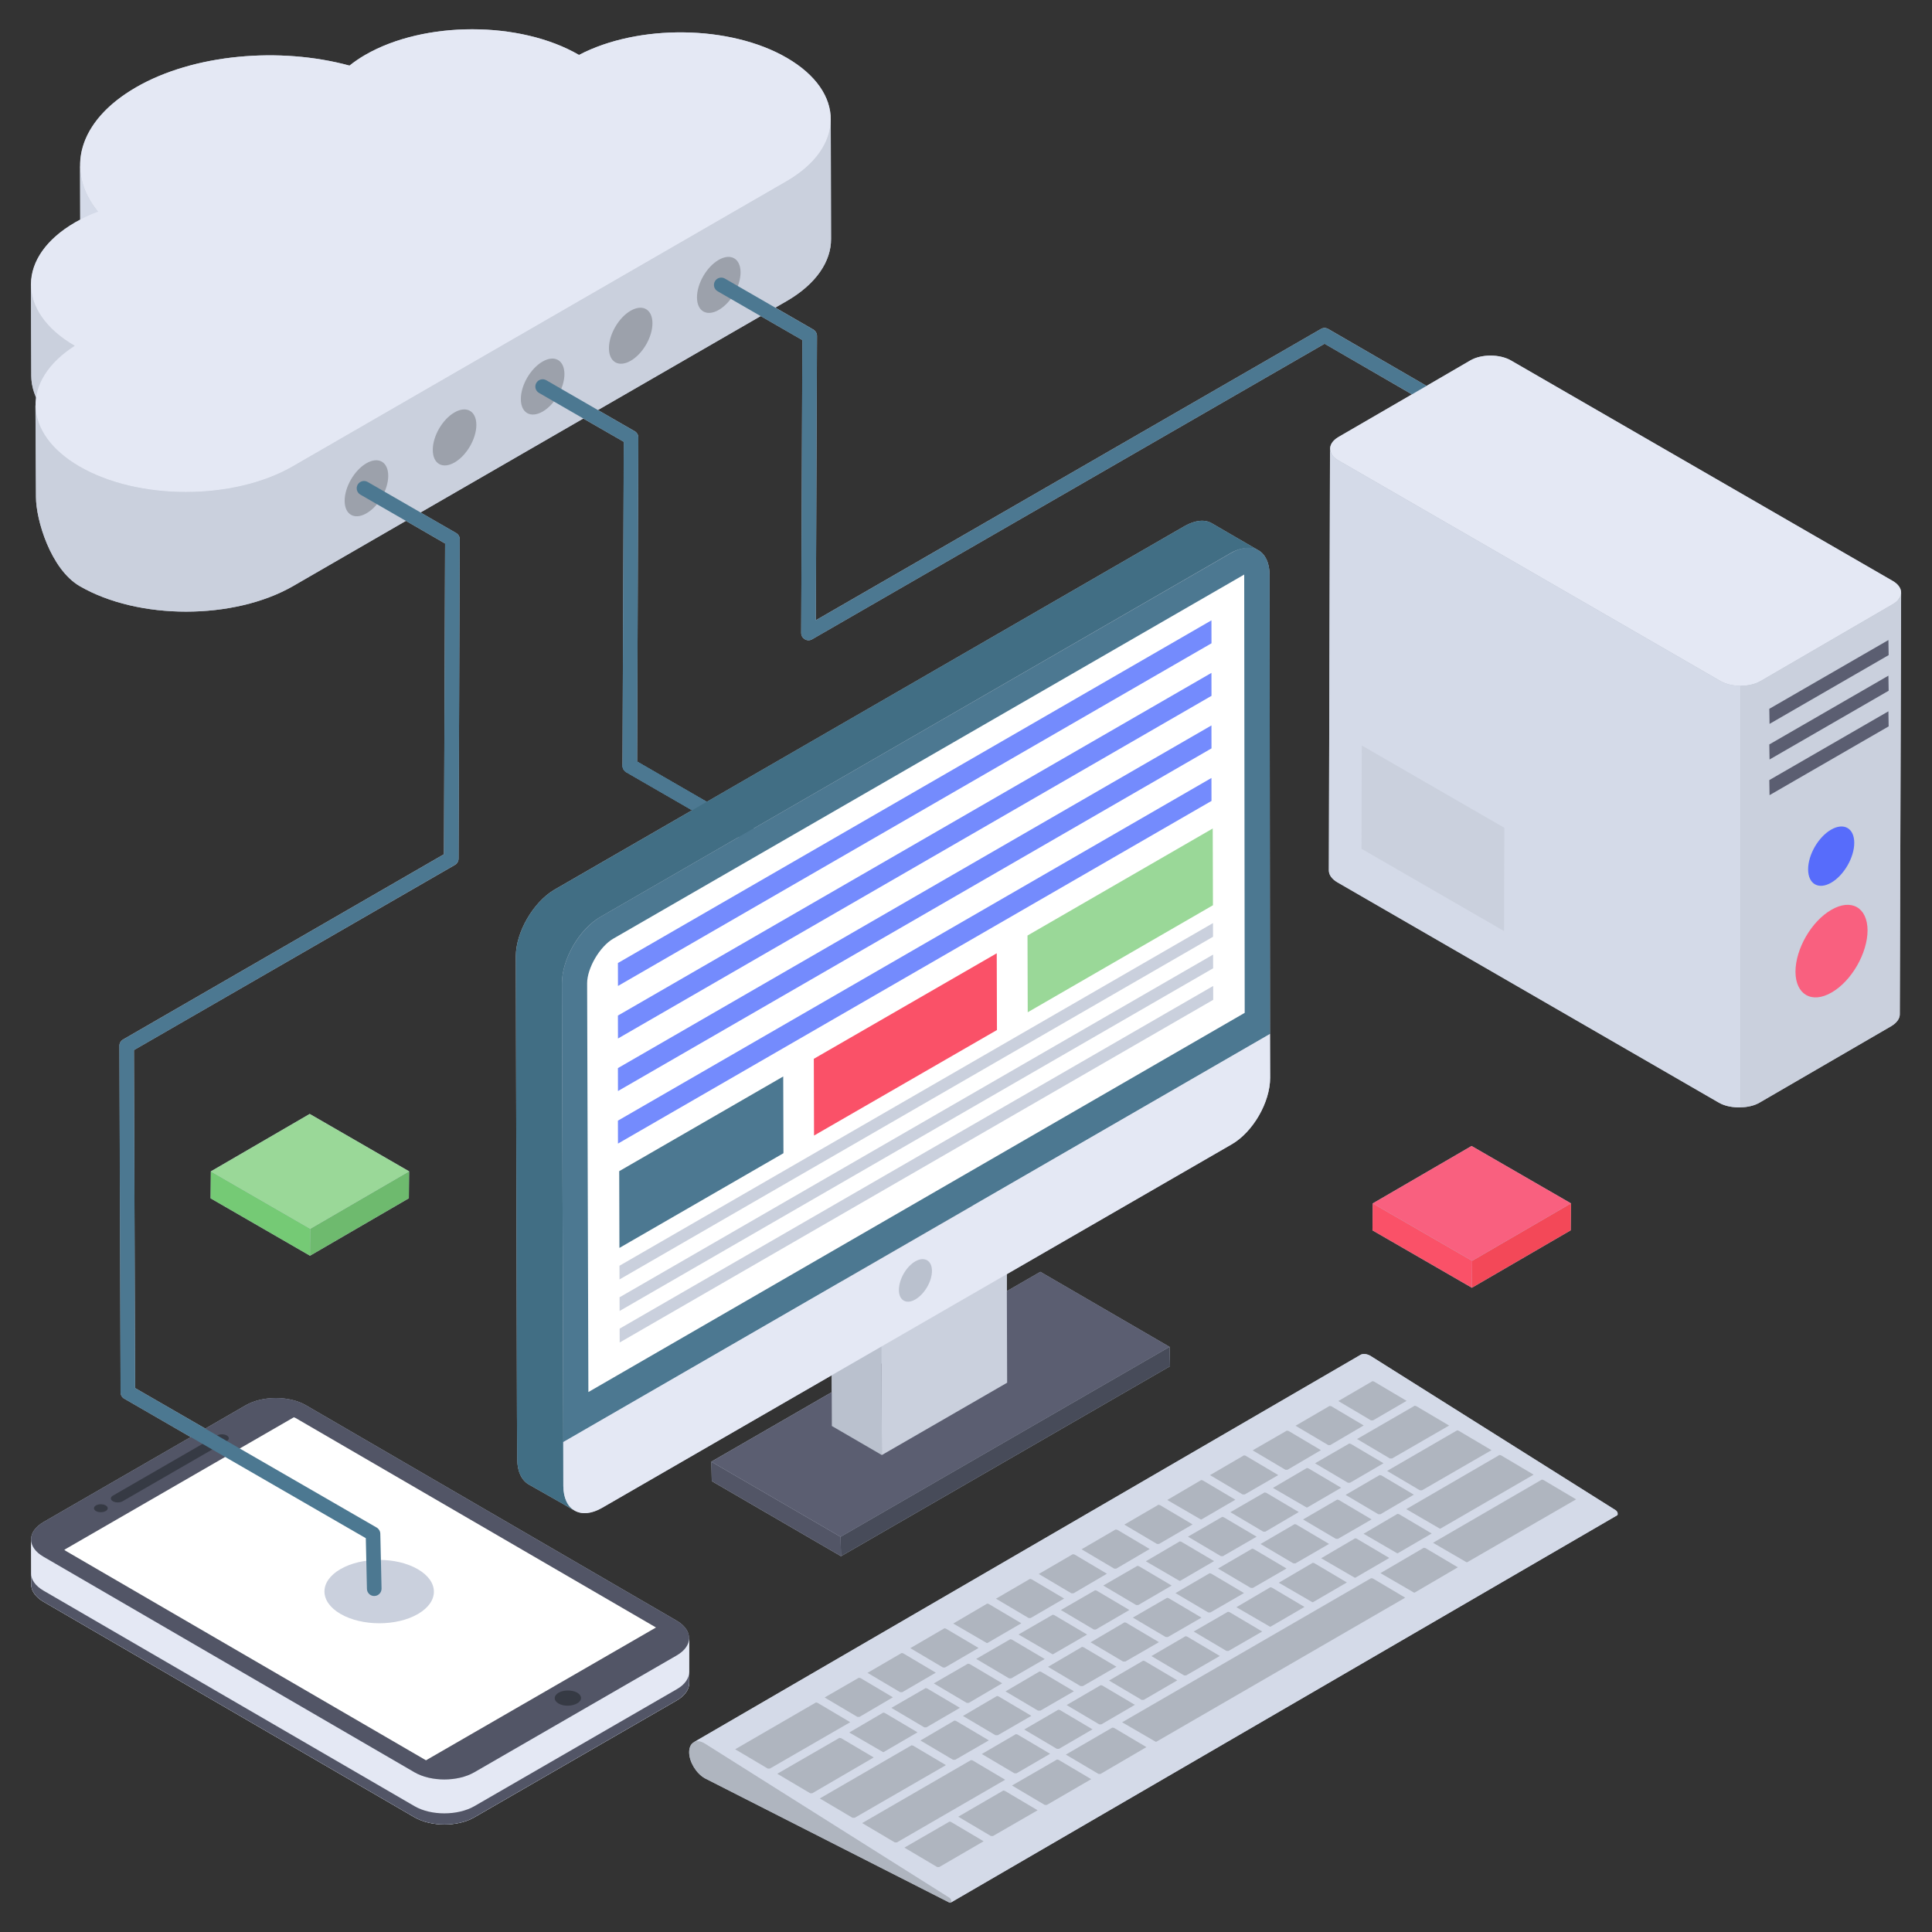 <svg id="Layer_1" enable-background="new 0 0 132 132" height="512" viewBox="0 0 132 132" width="512" xmlns="http://www.w3.org/2000/svg"><rect x="0" y="0" width="132" height="132" fill="#333333" stroke="none"/><g><g><g fill="#bac1ce"><path d="m93.708 92.682-.099-.062c-.273-.136-.508-.149-.681-.037l-45.546 26.463c.03-.018.069-.013.102-.024-.245.088-.409.334-.397.738.021.635.477 1.398 1.07 1.737l16.7 8.487c.048.028.085.011.109-.022-.005.008-.004.023-.011.031l45.534-26.463c.025-.013.037-.05.037-.087.012-.099-.05-.198-.136-.26zm-46.015 26.291c.117.006.245.042.382.111l.08.046-.084-.046c-.135-.071-.262-.104-.379-.11z"/><path d="m129.31 39.685-26.08-15.06c-.77-.44-2.02-.44-2.78 0l-2.98 1.74-6.72-3.89c-.16-.09-.35-.09-.5 0l-34.51 19.9.08-19.42c0-.18-.1-.35-.25-.44l-2.6-1.5.77-.44c2.03-1.17 3.05-2.72 3.04-4.26l-.02-8.13c0-.01 0-.01 0-.01v-.03c0-1.52-1-3.03-3-4.19-3.88-2.26-10.15-2.32-14.2-.2-4.02-2.34-10.56-2.34-14.6-.01-.4.23-.76.48-1.08.74-4.76-1.3-10.65-.8-14.6 1.49-2.59 1.5-3.85 3.47-3.8 5.43 0-.03-.01-.07-.01-.11l.01 3.72c-.11.05-.22.11-.33.17-2.16 1.24-3.15 2.91-3.01 4.54-.01-.1-.03-.19-.03-.29l.03 6.24c0 .5.12 1 .33 1.48-.03.2-.04.41-.04.61 0-.03 0-.06-.01-.09l.04 6.29c0 1.53.99 4.91 2.98 6.08 4.02 2.33 10.54 2.32 14.58 0l7.71-4.46 2.68 1.55-.08 21.23-21.93 12.66c-.15.09-.25.26-.24.44l.08 23.66c0 .18.09.35.24.43l4.55 2.63-10.05 5.8c-.57.33-.86.76-.86 1.19l.01 2.36c0-.02-.01-.03-.01-.04l.01.76c0 .42.28.85.84 1.18l25.35 14.73c1.13.65 2.96.66 4.09 0l13.82-7.98c.57-.33.86-.77.86-1.19v-3.08c0 .05-.02.1-.03.16.08-.48-.19-.97-.82-1.34l-25.35-14.73c-1.13-.65-2.95-.65-4.09 0l-2.77 1.6-4.8-2.77-.08-23.09 21.93-12.65c.16-.09.25-.26.25-.44l.08-21.81c0-.18-.09-.34-.25-.43l-2.43-1.4 11.12-6.42 2.77 1.59-.09 22.13c0 .02.01.03.01.05.01.05.02.11.05.16.01.03.01.04.03.06.04.07.09.13.16.17l4.51 2.6-9.43 5.44c-1.43.85-2.62 2.89-2.62 4.55l.08 31.37.02 2.98c0 .83.28 1.42.77 1.72l2.38 1.35.77.46c-.15-.08-.28-.2-.38-.35.46.6 1.3.7 2.26.14l15.68-9.05.01 1.15-8.23 4.75.03 1.33 8.83 5.13 22.48-12.98-.03-1.32-8.83-5.13-2.29 1.32v-1.16l15.36-8.87c1.46-.84 2.63-2.88 2.63-4.55l-.01-2.99-.03-31.37c0-.82-.29-1.4-.76-1.68v.01l-.01-.01-3.17-1.84c-.47-.28-1.13-.23-1.87.19l-32.64 18.84-4.76-2.75.08-22.13c.01-.18-.09-.35-.24-.44l-2.52-1.45 11.12-6.42 2.85 1.64-.08 20.01c0 .18.09.34.25.43.08.05.16.07.25.07.08 0 .17-.02.25-.07l35.01-20.19 5.97 3.46-5.02 2.91c-.54.32-.7.77-.46 1.16-.09-.11-.12-.23-.12-.35l-.08 28.8c0 .3.2.59.59.82l26.07 15.06c.41.23.94.33 1.47.31.48-.01.94-.11 1.3-.32l9-5.23c.38-.23.58-.52.58-.8l.09-28.82c0-.29-.2-.58-.58-.8zm.35 1.33c.09-.1.15-.2.19-.31-.03.11-.09.22-.19.31z"/><path d="m14.389 81.873 6.792 3.921 6.753-3.924.018-1.84-6.792-3.921-6.753 3.924z"/><path d="m107.334 82.218-6.792-3.921-6.753 3.925-.018 1.84 6.792 3.921 6.753-3.924z"/></g><g><g><g><g enable-background="new"><g><g><path d="m5.47 11.298.022 7.825c.003 1.083.41 2.165 1.221 3.161l-.022-7.825c-.811-.997-1.218-2.078-1.221-3.161z" fill="#d4dae8"/></g></g><g><g><path d="m2.113 19.434.022 6.241c.004 1.52 1.002 3.037 2.993 4.194l-.022-6.241c-1.991-1.157-2.988-2.674-2.993-4.194z" fill="#cad0dd"/></g></g><g><g><path d="m56.78 16.32c.011 1.536-1.013 3.083-3.04 4.256l-33.716 19.466c-4.043 2.325-10.56 2.336-14.581 0-1.995-1.163-2.987-4.548-2.987-6.074l-.032-6.293c.011 1.515 1.003 3.04 2.997 4.192 4.021 2.336 10.538 2.336 14.581 0l33.716-19.466c2.026-1.173 3.04-2.72 3.04-4.256z" fill="#cad0dd"/></g></g><g><g><path d="m9.285 5.971c-3.984 2.3-4.845 5.721-2.593 8.489-.544.204-1.055.444-1.538.723-4.038 2.332-4.053 6.118-.048 8.445-3.665 2.351-3.57 5.98.313 8.237 4.019 2.336 10.542 2.332 14.58 0l33.716-19.466c4.032-2.328 4.066-6.11.048-8.445-3.884-2.257-10.155-2.32-14.206-.201-4.019-2.336-10.562-2.336-14.601-.004-.395.228-.756.476-1.077.731-4.764-1.294-10.646-.79-14.595 1.49z" fill="#e4e8f4"/></g></g></g></g><g><g><g><path d="m25.034 31.652c.824-.476 1.488-.097 1.491.85s-.657 2.09-1.481 2.566-1.493.1-1.496-.847c-.003-.947.662-2.093 1.486-2.569z" fill="#9ca1ab"/></g></g><g><g><path d="m31.05 28.179c.824-.476 1.493-.1 1.496.847s-.662 2.093-1.486 2.569-1.488.097-1.491-.85c-.003-.947.657-2.09 1.481-2.566z" fill="#9ca1ab"/></g></g><g><g><path d="m38.564 25.552c0 .95-.665 2.09-1.481 2.565-.824.475-1.496.103-1.496-.847-.008-.942.657-2.09 1.481-2.565.823-.475 1.488-.103 1.496.847z" fill="#9ca1ab"/></g></g><g><g><path d="m43.086 21.23c.824-.476 1.488-.097 1.491.85s-.657 2.09-1.481 2.566c-.824.476-1.488.097-1.491-.85s.657-2.09 1.481-2.566z" fill="#9ca1ab"/></g></g><g><g><path d="m49.101 17.757c.824-.476 1.493-.1 1.496.847s-.662 2.093-1.486 2.569-1.488.097-1.491-.85.657-2.09 1.481-2.566z" fill="#9ca1ab"/></g></g></g><g><path d="m61.477 63.482c-.085 0-.171-.021-.25-.067l-18.446-10.661c-.155-.09-.251-.255-.25-.434l.084-22.133-5.79-3.343c-.239-.138-.321-.443-.182-.682.138-.239.444-.32.681-.183l6.04 3.488c.155.09.251.255.25.434l-.084 22.133 18.196 10.516c.239.138.321.444.182.682-.093.16-.26.249-.432.249z" fill="#4c7891"/></g><g><path d="m61.477 63.482c-.085 0-.171-.021-.25-.067l-18.446-10.661c-.239-.138-.321-.444-.182-.682.138-.239.444-.319.681-.183l18.446 10.661c.239.138.321.444.182.682-.093.16-.26.25-.432.25z" fill="#4c7891"/></g><g><path d="m61.477 63.482c-.085 0-.171-.021-.25-.067l-18.446-10.661c-.239-.138-.321-.444-.182-.682.138-.239.444-.319.681-.183l18.446 10.661c.239.138.321.444.182.682-.093.16-.26.25-.432.25z" fill="#4c7891"/></g><g><path d="m61.477 63.482c-.085 0-.171-.021-.25-.067l-18.446-10.661c-.239-.138-.321-.444-.182-.682.138-.239.444-.319.681-.183l18.446 10.661c.239.138.321.444.182.682-.093.16-.26.25-.432.25z" fill="#4c7891"/></g><g><g><g><path d="m57.461 106.324-8.828-5.13-.032-1.325 8.828 5.13z" fill="#525566"/></g><g><path d="m57.429 104.999-8.828-5.13 22.479-12.978 8.828 5.13z" fill="#5b5e71"/></g><g><path d="m79.908 92.021.032 1.325-22.479 12.978-.032-1.325z" fill="#474b59"/></g></g><g><path d="m59.853 88.898-3.576-2.078 8.959-5.172 3.576 2.078z" fill="#4e5161"/></g><g><path d="m60.251 99.414-3.417-1.986-.034-10.271 3.417 1.986z" fill="#bac1ce"/></g><g><path d="m68.777 84.2.034 10.271-8.561 4.942-.034-10.271z" fill="#cad0dd"/></g><g><path d="m51.755 93.439 15.396-8.947 2.753 1.81-15.396 8.947z" fill="#eaf0f6"/></g><g><path d="m85.983 37.601c-.453-.245-1.227-.223-1.943.21l-43.008 24.829c-1.452.83-2.64 2.885-2.64 4.545l.094 31.36v2.998c.019.83.302 1.414.773 1.678l-.773-.453-2.375-1.354c-.49-.302-.773-.886-.773-1.716l-.019-2.979-.075-31.378c0-1.659 1.188-3.696 2.621-4.545l43.07-24.854c.736-.415 1.395-.471 1.867-.189z" fill="#416e84"/></g><g><path d="m86.77 70.643-48.284 27.902-.094-31.36c0-1.659 1.188-3.696 2.64-4.545l43.07-24.854c1.452-.849 2.64-.17 2.64 1.49z" fill="#4c7891"/></g><g><path d="m85.042 69.201-44.842 25.908-.086-27.927c0-1.036.863-2.52 1.795-3.055l43.099-24.872z" fill="#fff"/></g><g><path d="m86.77 70.643.009 2.991c.005 1.673-1.17 3.708-2.626 4.549l-43.013 24.834c-1.464.845-2.647.171-2.651-1.502l-.009-2.991z" fill="#e4e8f4"/></g><g><path d="m63.674 86.829c0 .729-.51 1.585-1.129 1.949-.619.364-1.129.073-1.129-.637 0-.729.492-1.603 1.129-1.967.619-.346 1.129-.054 1.129.656z" fill="#bac1ce"/></g><g><g><path d="m53.512 73.548.015 5.243-11.206 6.47-.015-5.243z" fill="#4c7891"/></g></g><g><g><path d="m82.857 56.606.015 5.243-12.655 7.312-.015-5.243z" fill="#9ad898"/></g></g><g><g><path d="m82.769 42.384.004 1.568-40.551 23.412-.004-1.568z" fill="#748bfd"/></g></g><g><g><path d="m82.769 45.974.004 1.568-40.551 23.412-.004-1.568z" fill="#748bfd"/></g></g><g><g><path d="m82.769 49.564.004 1.568-40.551 23.412-.004-1.568z" fill="#748bfd"/></g></g><g><g><path d="m82.769 53.154.004 1.568-40.551 23.412-.004-1.568z" fill="#748bfd"/></g></g><g><g><path d="m68.1 65.131.015 5.243-12.498 7.21-.015-5.243z" fill="#fa5168"/></g></g><g><g><path d="m82.875 63.068.003.935-40.551 23.412-.003-.935z" fill="#cad0dd"/></g></g><g><g><path d="m82.887 67.364.003.947-40.551 23.412-.003-.947z" fill="#cad0dd"/></g></g><g><g><path d="m82.881 65.222.003.935-40.551 23.412-.003-.935z" fill="#cad0dd"/></g></g></g><g><g><path d="m47.086 111.91v3.081c0 .427-.285.863-.854 1.189l-13.824 7.98c-1.13.661-2.956.653-4.086 0l-25.354-14.728c-.553-.327-.837-.754-.837-1.181l-.008-3.073c0 .427.285.854.846 1.181l25.354 14.729c1.122.653 2.947.653 4.086 0l13.824-7.988c.561-.318.854-.754.854-1.189z" fill="#e4e8f4"/></g><g><path d="m47.086 114.225v.767c0 .427-.285.863-.854 1.189l-13.824 7.98c-1.13.661-2.956.653-4.086 0l-25.354-14.728c-.553-.327-.837-.754-.837-1.181l-.008-.758c0 .427.285.854.846 1.181l25.354 14.729c1.122.653 2.947.653 4.086 0l13.824-7.988c.561-.318.854-.754.854-1.189z" fill="#525566"/></g><g><path d="m2.979 103.986c-1.137.656-1.139 1.714-.013 2.368l25.351 14.732c1.125.654 2.95.656 4.087 0l13.824-7.981c1.133-.654 1.139-1.714.013-2.368l-25.351-14.732c-1.125-.654-2.954-.654-4.087 0z" fill="#525566"/></g><g><g><path d="m6.562 102.852c-.187.108-.188.281-.006.387.185.108.481.105.668-.002.179-.103.184-.274-.002-.382-.181-.105-.481-.105-.66-.002z" fill="#363a44"/></g></g><g enable-background="new"><g><g><path d="m44.82 111.195-15.715 9.074-24.614-14.308-.098-.076 15.682-9.052.131.055z" fill="#fff"/></g></g><g><g><path d="m7.715 102.186c-.187.108-.184.279-.002.384s.477.108.664 0l7.117-4.109c.187-.108.184-.279.002-.384s-.477-.108-.664 0z" fill="#363a44"/></g></g></g><g><g><path d="m39.436 116.378c-.36.207-.916.218-1.276.011-.349-.207-.349-.534.011-.742.349-.196.916-.196 1.265 0 .349.207.349.534 0.0.731z" fill="#363a44"/></g></g></g><g><g enable-background="new"><g><g><g><path d="m110.524 103.443c0 .037-.012.074-.037.087l-45.534 26.463c.025-.025.037-.05.037-.099 0-.074-.05-.198-.136-.235l-16.693-10.526-.087-.05c-.272-.136-.508-.149-.694-.037l45.546-26.463c.173-.112.409-.099.681.037l.099.062 16.68 10.501c.087.062.149.161.136.26z" fill="#d4dae8"/></g></g></g><g><g><g><path d="m64.993 129.9c0 .085-.064.127-.138.085l-16.7-8.487c-.593-.339-1.049-1.102-1.07-1.737-.021-.678.424-.975.985-.678l.095.053 16.689 10.521c.085.042.138.159.138.244z" fill="#afb5bf"/></g></g></g></g></g><g><g><g><path d="m93.668 97.043-2.229-1.32 2.331-1.357.103.024 2.23 1.32-2.292 1.334z" fill="#afb5bf"/></g></g><g><g><path d="m90.746 98.731-2.23-1.32 2.324-1.353.116.018 2.216 1.315-2.283 1.341z" fill="#afb5bf"/></g></g><g><g><path d="m55.353 122.519-2.247-1.331 4.249-2.453.12.024 2.22 1.315-4.199 2.447z" fill="#afb5bf"/></g></g><g><g><path d="m64.03 127.561-2.238-1.326 3.08-1.778.103.023 2.229 1.321-3.031 1.761z" fill="#afb5bf"/></g></g><g><g><path d="m61.135 125.879-2.229-1.321 7.438-4.305.103.023 2.229 1.321-7.398 4.282z" fill="#afb5bf"/></g></g><g><g><path d="m83.795 112.796-2.238-1.326 2.34-1.351.103.024 2.238 1.326-2.301 1.328z" fill="#afb5bf"/></g></g><g><g><path d="m67.701 125.442-2.23-1.32 3.08-1.789.103.024 2.239 1.326-3.05 1.76z" fill="#afb5bf"/></g></g><g><g><path d="m94.965 99.649-2.247-1.331 3.939-2.276.107.029 2.243 1.326-3.901 2.252z" fill="#afb5bf"/></g></g><g><g><path d="m87.823 100.418-2.238-1.326 2.332-1.346.116.018 2.216 1.315-2.283 1.34z" fill="#afb5bf"/></g></g><g><g><path d="m92.094 101.307-2.247-1.331 2.34-1.352.108.028 2.233 1.321-2.292 1.334z" fill="#afb5bf"/></g></g><g><g><path d="m84.9 102.106-2.229-1.321 2.323-1.352.103.023 2.238 1.326-2.292 1.323z" fill="#afb5bf"/></g></g><g><g><path d="m89.261 102.99-2.292-1.332 2.322-1.361.108.028 2.233 1.321-2.323 1.352z" fill="#afb5bf"/></g></g><g><g><path d="m82.033 103.809-2.283-1.325 2.32-1.363.104.023 2.229 1.321-2.323 1.352z" fill="#afb5bf"/></g></g><g><g><path d="m98.362 104.434-2.283-1.326 6.369-3.7.104.023 2.229 1.321-6.372 3.69z" fill="#afb5bf"/></g></g><g><g><path d="m86.309 104.647-2.247-1.331 2.333-1.346.12.023 2.22 1.315-2.283 1.34z" fill="#afb5bf"/></g></g><g><g><path d="m91.262 105.133-2.233-1.32 2.332-1.357.103.023 2.247 1.331-2.298 1.328z" fill="#afb5bf"/></g></g><g><g><path d="m79.047 105.486-2.23-1.32 2.332-1.357.103.023 2.229 1.32-2.292 1.335z" fill="#afb5bf"/></g></g><g><g><path d="m95.447 106.117-2.283-1.326 2.32-1.362.104.024 2.229 1.32-2.323 1.353z" fill="#afb5bf"/></g></g><g><g><path d="m83.412 106.32-2.247-1.331 2.341-1.352.107.028 2.243 1.326-2.302 1.329z" fill="#afb5bf"/></g></g><g><g><path d="m88.357 106.81-2.233-1.32 2.331-1.358.104.024 2.247 1.33-2.298 1.328z" fill="#afb5bf"/></g></g><g><g><path d="m76.124 107.173-2.229-1.321 2.323-1.352.116.018 2.216 1.315-2.283 1.34z" fill="#afb5bf"/></g></g><g><g><path d="m92.55 107.789-2.283-1.326 2.321-1.362.103.024 2.229 1.32-2.323 1.352z" fill="#afb5bf"/></g></g><g><g><path d="m80.579 108.003-2.293-1.332 2.322-1.361.107.029 2.234 1.32-2.323 1.352z" fill="#afb5bf"/></g></g><g><g><path d="m85.451 108.488-2.233-1.321 2.331-1.357.103.023 2.247 1.331-2.299 1.328z" fill="#afb5bf"/></g></g><g><g><path d="m73.201 108.86-2.229-1.32 2.323-1.352.116.018 2.216 1.315-2.284 1.34z" fill="#afb5bf"/></g></g><g><g><path d="m96.599 108.807-2.283-1.326 2.956-1.73.116.018 2.216 1.315-2.958 1.731z" fill="#afb5bf"/></g></g><g><g><path d="m89.654 109.462-2.283-1.326 2.32-1.362.103.023 2.229 1.321-2.323 1.352z" fill="#afb5bf"/></g></g><g><g><path d="m77.626 109.66-2.247-1.331 2.332-1.347.109.028 2.232 1.32-2.283 1.33z" fill="#afb5bf"/></g></g><g><g><path d="m82.546 110.165-2.233-1.32 2.331-1.357.103.023 2.247 1.331-2.299 1.327z" fill="#afb5bf"/></g></g><g><g><path d="m70.278 110.548-2.23-1.321 2.324-1.353.103.024 2.23 1.32-2.284 1.33z" fill="#afb5bf"/></g></g><g><g><path d="m86.757 111.134-2.283-1.325 2.32-1.363.103.023 2.229 1.321-2.323 1.352z" fill="#afb5bf"/></g></g><g><g><path d="m74.729 111.332-2.247-1.331 2.341-1.351.107.029 2.233 1.32-2.292 1.334z" fill="#afb5bf"/></g></g><g><g><path d="m79.64 111.844-2.242-1.326 2.34-1.351.103.023 2.247 1.331-2.299 1.327z" fill="#afb5bf"/></g></g><g><g><path d="m67.411 112.251-2.283-1.326 2.32-1.362.103.024 2.229 1.32-2.323 1.352z" fill="#afb5bf"/></g></g><g><g><path d="m71.897 113.016-2.31-1.343 2.339-1.351.107.029 2.242 1.326-2.332 1.346z" fill="#afb5bf"/></g></g><g><g><path d="m76.731 113.521-2.22-1.315 2.322-1.363.103.023 2.247 1.331-2.293 1.323z" fill="#afb5bf"/></g></g><g><g><path d="m64.424 113.927-2.229-1.32 2.331-1.357.103.024 2.23 1.32-2.292 1.334z" fill="#afb5bf"/></g></g><g><g><path d="m80.898 114.469-2.23-1.321 2.332-1.358.103.024 2.239 1.326-2.302 1.329z" fill="#afb5bf"/></g></g><g><g><path d="m68.944 114.672-2.247-1.331 2.333-1.347.107.029 2.243 1.326-2.293 1.323z" fill="#afb5bf"/></g></g><g><g><path d="m73.825 115.199-2.22-1.315 2.323-1.363.103.023 2.247 1.331-2.293 1.323z" fill="#afb5bf"/></g></g><g><g><path d="m61.501 115.615-2.229-1.32 2.332-1.358.103.023 2.23 1.321-2.292 1.335z" fill="#afb5bf"/></g></g><g><g><path d="m78.001 116.141-2.229-1.321 2.331-1.357.103.023 2.23 1.32-2.292 1.334z" fill="#afb5bf"/></g></g><g><g><path d="m66.047 116.345-2.247-1.33 2.332-1.347.12.024 2.22 1.315-2.283 1.34z" fill="#afb5bf"/></g></g><g><g><path d="m70.92 116.876-2.22-1.315 2.323-1.363.103.023 2.247 1.331-2.292 1.324z" fill="#afb5bf"/></g></g><g><g><path d="m58.579 117.303-2.238-1.326 2.332-1.346.116.018 2.216 1.315-2.283 1.34z" fill="#afb5bf"/></g></g><g><g><path d="m75.104 117.814-2.23-1.32 2.332-1.358.104.023 2.229 1.32-2.292 1.335z" fill="#afb5bf"/></g></g><g><g><path d="m63.15 118.018-2.248-1.331 2.341-1.352.108.029 2.233 1.32-2.292 1.335z" fill="#afb5bf"/></g></g><g><g><path d="m68.013 118.554-2.22-1.315 2.323-1.363.103.024 2.247 1.331-2.293 1.324z" fill="#afb5bf"/></g></g><g><g><path d="m78.95 118.997-2.283-1.326 17.011-9.845.116.018 2.215 1.314-17.012 9.847z" fill="#afb5bf"/></g></g><g><g><path d="m72.207 119.486-2.229-1.32 2.332-1.357.103.024 2.229 1.32-2.292 1.334z" fill="#afb5bf"/></g></g><g><g><path d="m60.318 119.701-2.293-1.332 2.323-1.361.107.029 2.233 1.321-2.323 1.352z" fill="#afb5bf"/></g></g><g><g><path d="m65.108 120.231-2.22-1.315 2.322-1.363.104.023 2.247 1.331-2.292 1.324z" fill="#afb5bf"/></g></g><g><g><path d="m52.458 120.836-2.229-1.321 5.52-3.199.103.024 2.238 1.326-5.49 3.169z" fill="#afb5bf"/></g></g><g><g><path d="m69.31 121.159-2.23-1.321 2.332-1.358.103.024 2.23 1.32-2.293 1.335z" fill="#afb5bf"/></g></g><g><g><path d="m75.051 121.199-2.23-1.32 3.174-1.844.116.018 2.216 1.315-3.133 1.831z" fill="#afb5bf"/></g></g><g><g><path d="m71.38 123.318-2.238-1.326 3.08-1.778.103.023 2.229 1.321-3.031 1.761z" fill="#afb5bf"/></g></g><g><g><path d="m58.244 124.196-2.233-1.321 6.269-3.631.103.023 2.247 1.331-6.236 3.6z" fill="#afb5bf"/></g></g><g><g><path d="m100.19 106.733-2.282-1.326 7.434-4.316.103.023 2.238 1.326-7.446 4.3z" fill="#afb5bf"/></g></g><g><g><path d="m94.168 103.455-2.233-1.32 2.323-1.353.116.018 2.226 1.32-2.283 1.338z" fill="#afb5bf"/></g></g><g><g><path d="m97.004 101.818-2.233-1.32 4.782-2.772.103.024 2.247 1.331-4.748 2.742z" fill="#afb5bf"/></g></g></g><g><g><path d="m28.541 107.21c1.465.846 1.473 2.216.017 3.062-1.456.846-3.821.846-5.286 0-1.465-.846-1.473-2.216-.017-3.062 1.456-.846 3.821-.846 5.286 0z" fill="#cad0dd"/></g></g><g><path d="m25.569 109.045c-.271 0-.493-.216-.499-.488l-.077-3.464-16.508-9.533c-.154-.089-.249-.253-.25-.431l-.08-23.668c-.001-.179.095-.344.25-.434l21.928-12.659.078-21.235-5.79-3.339c-.239-.138-.321-.443-.183-.682.138-.239.442-.321.682-.183l6.04 3.484c.155.089.251.255.25.434l-.08 21.812c-.001.177-.096.342-.25.43l-21.927 12.657.078 23.092 16.503 9.529c.151.087.246.247.25.421l.084 3.745c.006.275-.212.504-.488.51-.003 0-.007 0-.011 0z" fill="#4c7891"/></g><g><path d="m55.239 43.744c-.087 0-.173-.022-.251-.067-.154-.09-.25-.255-.249-.434l.078-20.005-5.789-3.339c-.239-.138-.321-.443-.182-.682.137-.239.441-.321.681-.183l6.039 3.484c.155.09.251.255.25.434l-.076 19.427 34.506-19.901c.154-.089.345-.089.499 0l15.783 9.124c.239.138.321.444.182.682-.138.24-.445.32-.681.183l-15.534-8.98-35.008 20.191c-.077.044-.164.067-.25.067z" fill="#4c7891"/></g><g><g><g><path d="m129.308 41.285-9.005 5.238c-.758.448-1.999.448-2.768 0l-26.074-15.059c-.77-.436-.781-1.16-.011-1.608l9.005-5.226c.758-.448 2.01-.448 2.78 0l26.074 15.059c.77.436.77 1.16 0 1.597z" fill="#e4e8f4"/></g></g><g><g><path d="m117.531 46.524-26.074-15.059c-.391-.218-.586-.517-.586-.804l-.08 28.808c0 .299.195.586.586.816l26.074 15.059c.407.231.943.331 1.472.316v-28.805c-.503.002-1.007-.107-1.392-.332z" fill="#d4dae8"/></g><g><path d="m129.316 41.286-9.005 5.238c-.384.218-.886.33-1.388.332v28.804c.472-.013.939-.117 1.296-.328l9.005-5.226c.379-.23.574-.517.574-.804l.092-28.82c0.0.299-.195.586-.574.804z" fill="#cad0dd"/></g></g><g><g><g><path d="m127.597 63.558c0 1.559-1.093 3.47-2.453 4.25-1.36.789-2.462.143-2.472-1.407 0-1.569 1.093-3.461 2.453-4.24 1.359-.789 2.462-.162 2.472 1.398z" fill="#f9607f"/></g></g><g><g><path d="m125.105 56.685c.871-.503 1.581-.104 1.583.897.003.996-.702 2.222-1.573 2.725s-1.576.091-1.579-.905c-.003-1.001.697-2.214 1.569-2.717z" fill="#576cfb"/></g></g></g><g><g><path d="m93.043 50.935-.02 7.057 9.738 5.622.02-7.057z" fill="#cad0dd"/></g></g><g><g><g><path d="m129.022 43.73.017 1.029-8.138 4.699-.017-1.029z" fill="#5b5e71"/></g></g><g><g><path d="m129.022 46.164.017 1.029-8.138 4.699-.017-1.029z" fill="#5b5e71"/></g></g><g><g><path d="m129.022 48.599.017 1.029-8.138 4.699-.017-1.029z" fill="#5b5e71"/></g></g></g></g></g><g><g enable-background="new"><g><g><path d="m27.951 80.03-.018 1.84-6.753 3.924.018-1.84z" fill="#6eba6e"/></g></g><g><g><path d="m21.198 83.954-.018 1.84-6.792-3.921.018-1.84z" fill="#75ca75"/></g></g><g><g><path d="m27.951 80.03-6.753 3.924-6.792-3.921 6.753-3.924z" fill="#9ad898"/></g></g></g></g><g><g enable-background="new"><g><g><path d="m107.334 82.218-.018 1.84-6.753 3.924.018-1.84z" fill="#f34858"/></g></g><g><g><path d="m100.581 86.142-.018 1.84-6.792-3.921.018-1.84z" fill="#fa5168"/></g></g><g><g><path d="m107.334 82.218-6.753 3.924-6.792-3.921 6.753-3.924z" fill="#f9607f"/></g></g></g></g></g></g></g></svg>